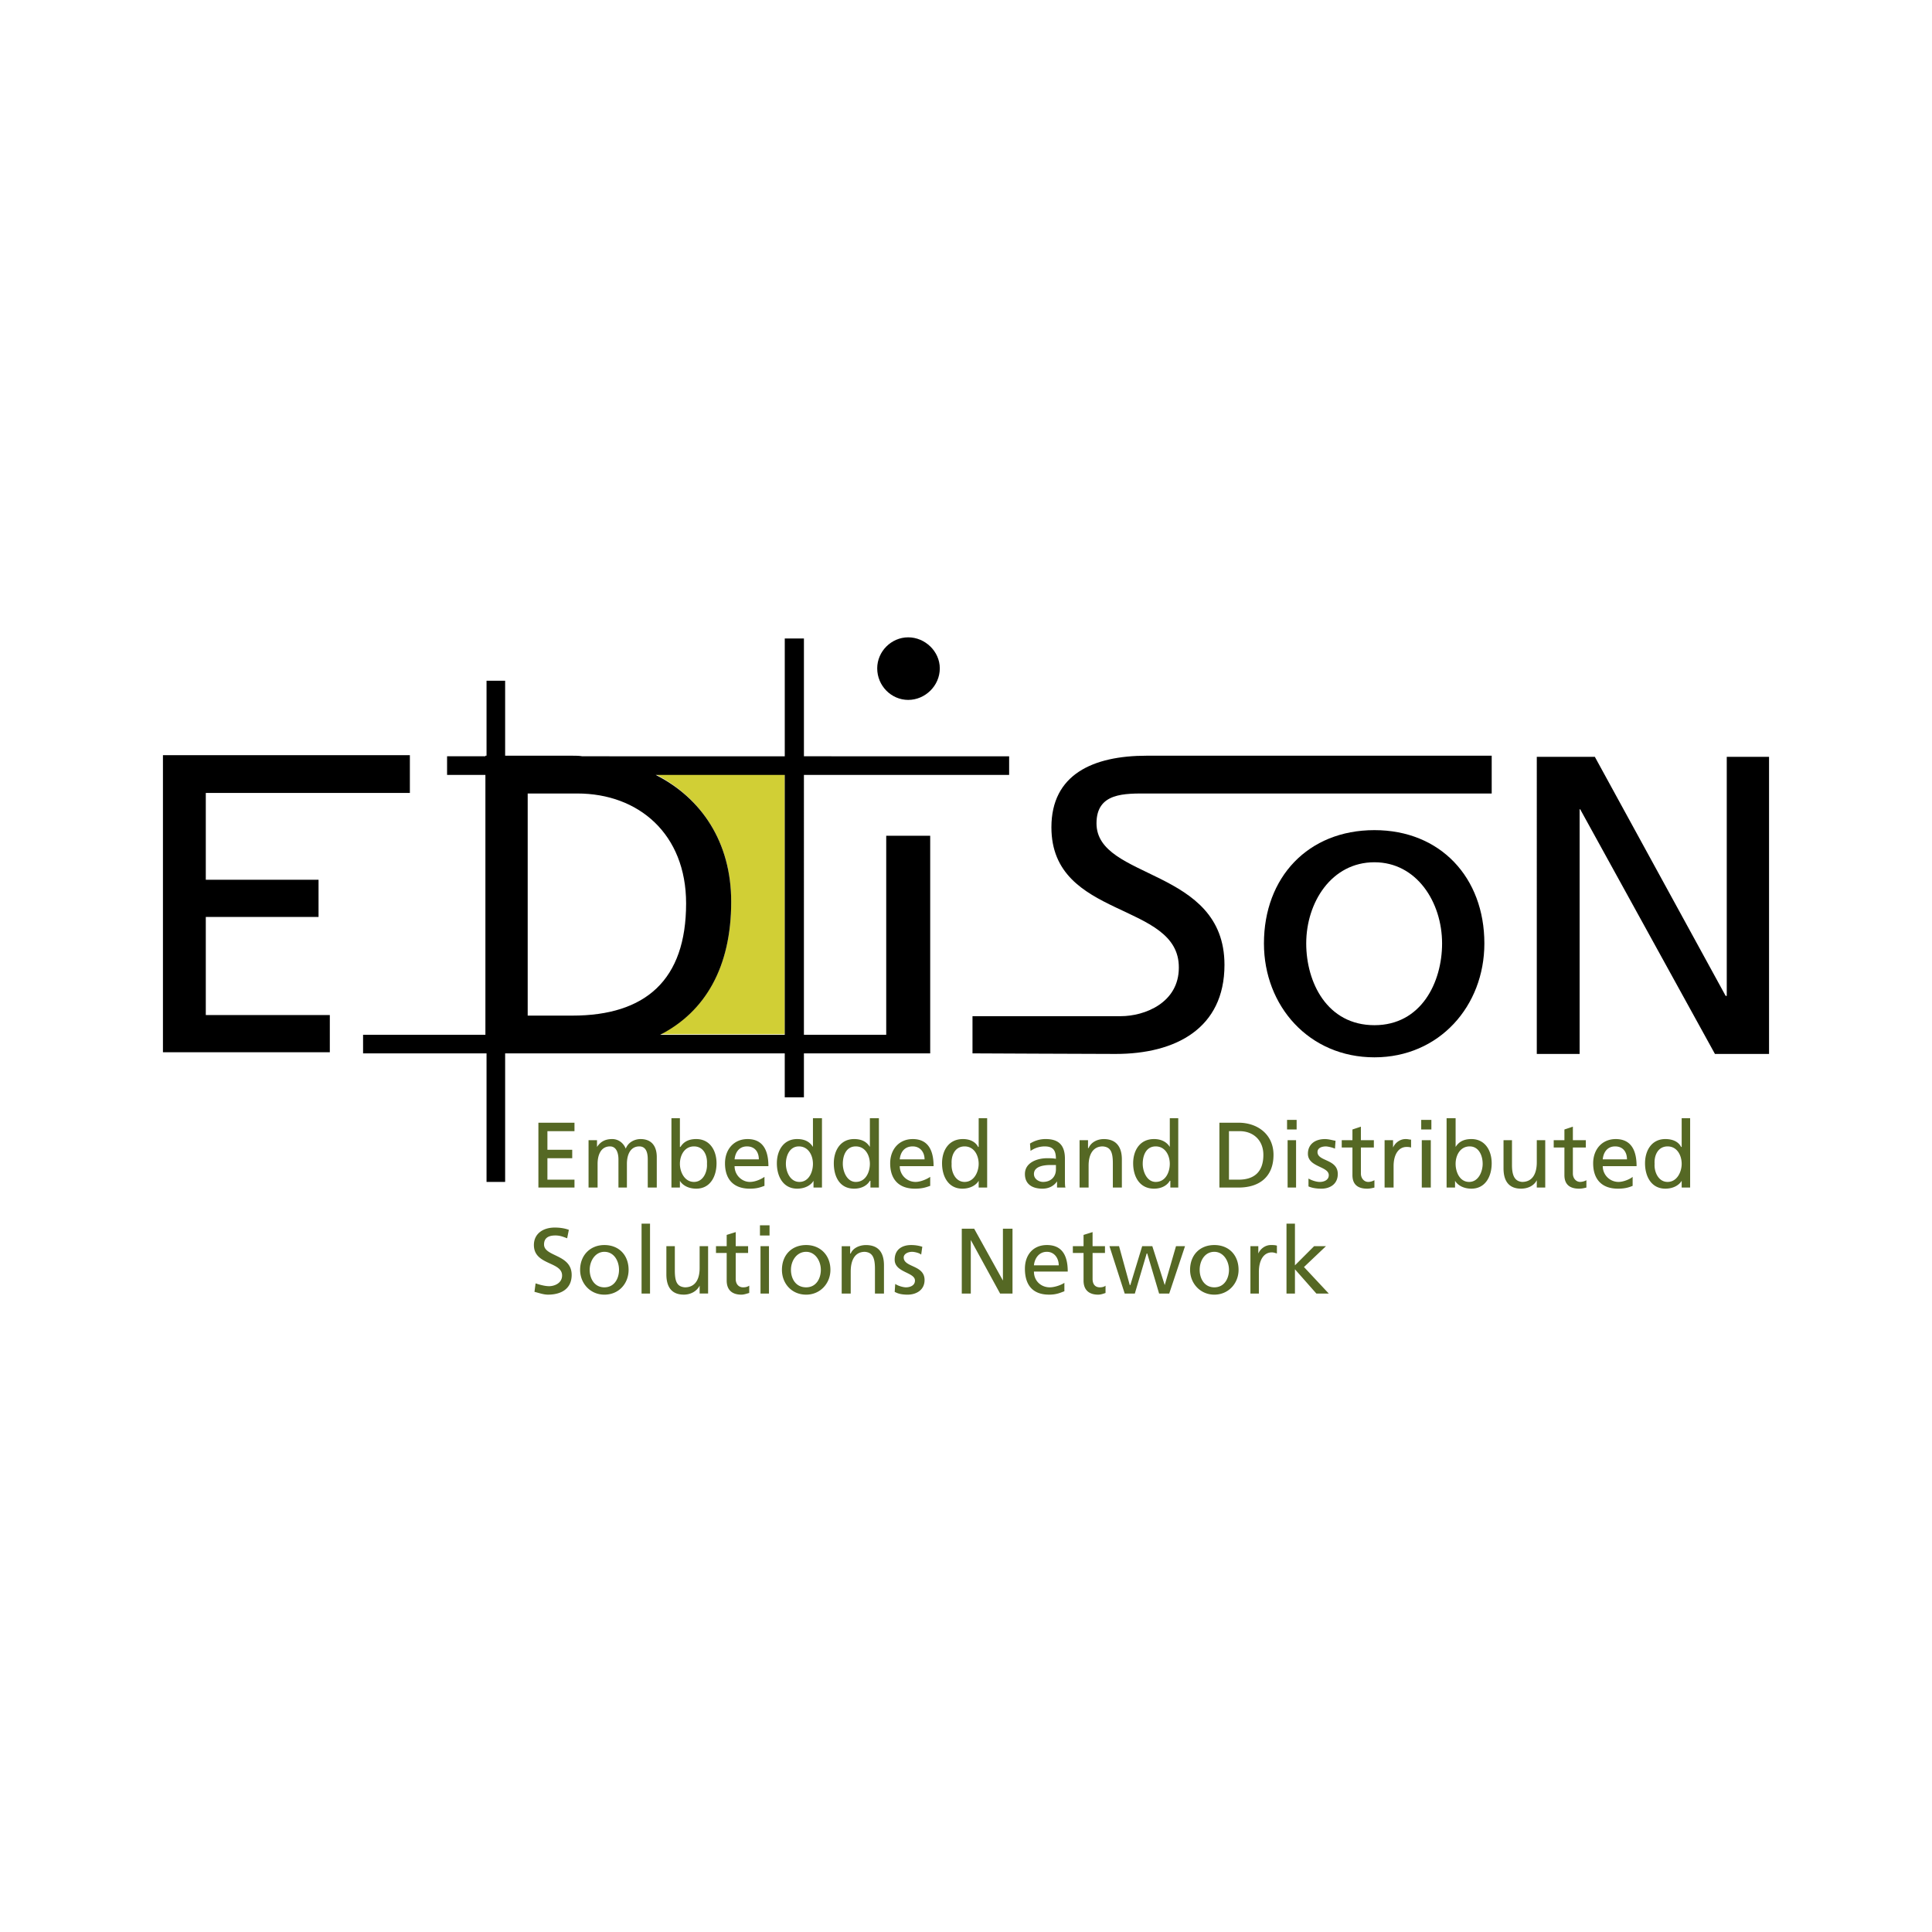 <svg xmlns="http://www.w3.org/2000/svg" width="2500" height="2500" viewBox="0 0 192.756 192.756"><g fill-rule="evenodd" clip-rule="evenodd"><path fill="#fff" d="M0 0h192.756v192.756H0V0z"/><path d="M78.295 103.184h-12.43c4.5-2.25 7.087-6.75 7.087-13.217 0-5.962-2.981-10.349-7.537-12.711h12.88v25.928z" fill="#d1cf35"/><path d="M90.613 63.587c-1.688 0-3.093 1.406-3.093 3.094 0 1.743 1.406 3.149 3.093 3.149s3.15-1.406 3.15-3.149c0-1.687-1.463-3.094-3.15-3.094z"/><path d="M100.682 77.311v-1.856H80.208V63.7h-1.912v11.755H58.104c-.337-.057-.619-.057-.956-.057h-6.75v-7.48h-1.856v7.48h-.113v.057h-3.824v1.856h3.824v25.929H36.224v1.855h12.318v12.824h1.856v-12.824h27.897v4.387h1.912v-4.387h12.599v-21.71h-4.387v19.855h-8.212V77.311h20.475zm-43.591 24.017h-4.443V79.167h4.95c6.13 0 10.855 4.049 10.855 10.967 0 7.649-4.05 11.194-11.362 11.194zm21.204 1.912h-12.43c4.5-2.307 7.087-6.75 7.087-13.274 0-5.962-2.981-10.349-7.537-12.655h12.88v25.929zM16.257 75.342h24.636v3.769H20.532v8.662h11.249v3.712H20.532v9.786h12.374v3.711H16.257v-29.64zM148.826 79.167h-34.254c-2.361 0-5.174-.113-5.174 2.98 0 5.681 12.768 4.387 12.768 14.118 0 6.355-4.893 8.887-10.855 8.887-2.08 0-14.285-.057-14.285-.057v-3.711h14.791c2.42 0 5.795-1.352 5.795-4.838.055-6.637-12.713-4.781-12.713-14.005 0-5.287 4.162-7.144 9.506-7.144h34.422v3.77h-.001zM153.326 75.511h5.793l13.049 23.848h.111V75.511h4.219v29.641H171.1l-13.444-24.41h-.056v24.41h-4.274V75.511z"/><path d="M130.322 94.128c0-4.106 2.531-8.1 6.805-8.1 4.219 0 6.75 3.993 6.75 8.1 0 3.881-2.082 8.155-6.75 8.155-4.725 0-6.805-4.273-6.805-8.155zm-4.218 0c0 6.243 4.5 11.362 11.023 11.362 6.469 0 10.969-5.119 10.969-11.362 0-6.581-4.389-11.305-10.969-11.305-6.637 0-11.023 4.724-11.023 11.305z"/><path fill="#556824" d="M53.716 118.482h3.6v-.787h-2.7v-2.138h2.475v-.844h-2.475v-1.856h2.7v-.843h-3.6v6.468zM58.722 118.482h.9v-2.363c0-.898.337-1.742 1.238-1.742.675 0 .843.73.843 1.293v2.812h.844v-2.363c0-.898.337-1.742 1.237-1.742.731 0 .843.73.843 1.293v2.812h.9v-3.037c0-1.014-.45-1.801-1.631-1.801-.45 0-1.182.225-1.463.957-.281-.676-.843-.957-1.35-.957-.731 0-1.181.281-1.519.787v-.674h-.844v4.725h.002zM66.99 118.482h.844v-.676c.225.395.787.787 1.631.787 1.406 0 2.024-1.236 2.024-2.529 0-1.295-.675-2.42-2.024-2.42-.844 0-1.294.338-1.575.787h-.056v-2.867h-.844v6.918zm3.544-2.363c.056.732-.338 1.801-1.294 1.801s-1.406-1.012-1.406-1.801c0-.844.45-1.742 1.406-1.742s1.35.898 1.294 1.742zM76.271 117.414c-.226.168-.844.506-1.463.506-.787 0-1.519-.676-1.519-1.574h3.375c0-1.52-.506-2.701-2.081-2.701-1.35 0-2.25 1.014-2.25 2.42 0 1.518.787 2.529 2.475 2.529.787 0 1.125-.168 1.463-.281v-.899zm-2.981-1.744c.057-.619.394-1.293 1.237-1.293.788 0 1.182.562 1.182 1.293H73.29zM81.164 118.482h.844v-6.918h-.9v2.867c-.281-.449-.731-.787-1.575-.787-1.35 0-2.025 1.125-2.025 2.42 0 1.293.619 2.529 2.025 2.529.844 0 1.406-.393 1.631-.787v.676zm-2.756-2.363c0-.844.394-1.742 1.294-1.742.956 0 1.406.898 1.406 1.742 0 .789-.393 1.801-1.35 1.801-.956 0-1.35-1.068-1.35-1.801zM86.844 118.482h.844v-6.918h-.9v2.867c-.281-.449-.731-.787-1.575-.787-1.35 0-2.024 1.125-2.024 2.42 0 1.293.562 2.529 2.024 2.529.844 0 1.35-.393 1.575-.787h.056v.676zm-2.756-2.363c0-.844.338-1.742 1.294-1.742s1.406.898 1.406 1.742c0 .789-.394 1.801-1.406 1.801-.9 0-1.294-1.068-1.294-1.801zM92.806 117.414c-.225.168-.899.506-1.462.506a1.573 1.573 0 0 1-1.575-1.574h3.375c0-1.52-.506-2.701-2.081-2.701-1.35 0-2.25 1.014-2.25 2.42 0 1.518.788 2.529 2.475 2.529.788 0 1.182-.168 1.519-.281v-.899h-.001zm-3.037-1.744c.057-.619.394-1.293 1.294-1.293.731 0 1.181.562 1.181 1.293h-2.475zM97.643 118.482h.846v-6.918h-.846v2.867h-.055c-.227-.449-.732-.787-1.519-.787-1.406 0-2.081 1.125-2.081 2.42 0 1.293.619 2.529 2.024 2.529.844 0 1.406-.393 1.63-.787v.676h.001zm-2.699-2.363c-.056-.844.337-1.742 1.293-1.742s1.405.898 1.405 1.742c0 .789-.449 1.801-1.405 1.801s-1.349-1.068-1.293-1.801zM102.818 114.826a2.46 2.46 0 0 1 1.406-.449c.844 0 1.125.393 1.125 1.236-.338-.057-.562-.057-.9-.057-.9 0-2.193.395-2.193 1.576 0 1.012.73 1.461 1.744 1.461.787 0 1.236-.393 1.461-.73v.619h.844c-.057-.113-.057-.395-.057-.9v-1.969c0-1.293-.562-1.969-1.912-1.969a2.88 2.88 0 0 0-1.574.451l.056.731zm2.532 1.856c0 .676-.451 1.238-1.295 1.238-.393 0-.898-.281-.898-.787 0-.844 1.18-.9 1.688-.9h.506v.449h-.001zM107.711 118.482h.9v-2.193c0-1.125.449-1.912 1.406-1.912.787.055 1.012.562 1.012 1.688v2.418h.9v-2.812c0-1.238-.562-2.025-1.801-2.025-.674 0-1.293.338-1.518.9h-.057v-.787h-.844v4.723h.002zM116.766 118.482h.789v-6.918h-.844v2.867c-.281-.449-.787-.787-1.576-.787-1.404 0-2.08 1.125-2.08 2.42 0 1.293.619 2.529 2.08 2.529.844 0 1.352-.393 1.576-.787h.055v.676zm-2.756-2.363c0-.844.338-1.742 1.295-1.742.955 0 1.406.898 1.406 1.742 0 .789-.395 1.801-1.406 1.801-.901 0-1.295-1.068-1.295-1.801zM121.66 118.482h1.912c2.137 0 3.486-1.125 3.486-3.262 0-2.025-1.574-3.207-3.486-3.207h-1.912v6.469zm.955-5.625h1.07c1.35 0 2.361.9 2.361 2.363 0 1.688-.9 2.475-2.475 2.475h-.957v-4.838h.001zM128.465 118.482h.844v-4.725h-.844v4.725zm.9-6.75h-.955v.957h.955v-.957zM130.547 118.369c.393.17.844.225 1.293.225.844 0 1.631-.449 1.631-1.461 0-1.52-2.023-1.238-2.023-2.193 0-.395.393-.562.844-.562.168 0 .674.111.898.225l.057-.787c-.338-.057-.674-.17-1.068-.17-.957 0-1.688.506-1.688 1.463 0 1.35 2.082 1.238 2.082 2.137 0 .506-.508.676-.9.676-.281 0-.732-.113-1.125-.338v.785h-.001zM137.07 113.758h-1.293v-1.35l-.844.281v1.068h-1.068v.73h1.068v2.756c0 .957.562 1.35 1.463 1.35.281 0 .506-.055.73-.111v-.732c-.111.057-.338.17-.619.17-.393 0-.73-.338-.73-.844v-2.588h1.293v-.73zM138.141 118.482h.898v-2.137c0-1.182.508-1.914 1.295-1.914.111 0 .281 0 .449.057v-.787c-.168 0-.281-.057-.562-.057-.506 0-1.012.338-1.236.844v-.73h-.844v4.724zM141.852 118.482h.9v-4.725h-.9v4.725zm.957-6.75h-1.014v.957h1.014v-.957zM144.326 118.482h.844v-.676c.225.395.787.787 1.631.787 1.406 0 2.025-1.236 2.025-2.529 0-1.295-.676-2.42-2.025-2.42-.844 0-1.293.338-1.574.787v-2.867h-.9v6.918h-.001zm3.6-2.363c0 .732-.393 1.801-1.35 1.801-.955 0-1.35-1.012-1.35-1.801 0-.844.449-1.742 1.406-1.742.901 0 1.294.898 1.294 1.742zM154.17 113.758h-.844v2.193c0 1.182-.451 1.969-1.463 1.969-.73-.057-1.012-.619-1.012-1.688v-2.475h-.844v2.812c0 1.293.562 2.023 1.742 2.023.676 0 1.295-.281 1.576-.844v.732h.844v-4.722h.001zM158.219 113.758h-1.293v-1.35l-.844.281v1.068h-1.068v.73h1.068v2.756c0 .957.562 1.35 1.463 1.35.281 0 .506-.055.73-.111v-.732a1.36 1.36 0 0 1-.619.17c-.393 0-.73-.338-.73-.844v-2.588h1.293v-.73zM162.887 117.414c-.168.168-.844.506-1.406.506a1.572 1.572 0 0 1-1.574-1.574h3.375c0-1.52-.506-2.701-2.082-2.701-1.35 0-2.25 1.014-2.25 2.42 0 1.518.789 2.529 2.477 2.529.787 0 1.18-.168 1.461-.281v-.899h-.001zm-2.981-1.744c.057-.619.395-1.293 1.238-1.293.787 0 1.18.562 1.18 1.293h-2.418zM167.781 118.482h.844v-6.918h-.844v2.867h-.057c-.225-.449-.732-.787-1.574-.787-1.352 0-2.025 1.125-2.025 2.42 0 1.293.619 2.529 2.025 2.529.842 0 1.404-.393 1.631-.787v.676zm-2.701-2.363c-.057-.844.338-1.742 1.295-1.742.955 0 1.406.898 1.406 1.742 0 .789-.451 1.801-1.406 1.801-.957 0-1.352-1.068-1.295-1.801zM56.754 122.701c-.45-.17-.957-.227-1.406-.227-1.181 0-2.081.619-2.081 1.744 0 2.025 2.812 1.631 2.812 3.037 0 .787-.787 1.068-1.293 1.068-.45 0-1.012-.168-1.35-.281l-.113.844c.45.113.9.281 1.35.281 1.293 0 2.362-.562 2.362-1.969 0-2.08-2.756-1.799-2.756-3.037 0-.73.562-.898 1.125-.898.45 0 .731.111 1.181.281l.169-.843zM57.878 126.693c0 1.35 1.013 2.475 2.419 2.475 1.462 0 2.418-1.125 2.418-2.475 0-1.461-.956-2.475-2.418-2.475-1.406.001-2.419 1.014-2.419 2.475zm.956 0c0-.9.562-1.799 1.463-1.799.956 0 1.462.898 1.462 1.799 0 .844-.45 1.744-1.462 1.744-1.012.001-1.463-.9-1.463-1.744zM64.009 129.057h.844v-6.975h-.844v6.975zM70.646 124.332h-.844v2.193c0 1.125-.45 1.912-1.462 1.912-.787-.057-1.012-.562-1.012-1.688v-2.418h-.844v2.812c0 1.236.506 2.023 1.744 2.023.675 0 1.293-.336 1.575-.898v.787h.844v-4.723h-.001zM74.639 124.332h-1.237v-1.406l-.9.281v1.125h-1.068v.674h1.068v2.756c0 .957.562 1.406 1.462 1.406.281 0 .562-.111.788-.168v-.73c-.168.111-.337.168-.619.168-.394 0-.731-.281-.731-.844v-2.588h1.237v-.674zM75.876 129.057h.844v-4.725h-.844v4.725zm.901-6.807h-.956v1.014h.956v-1.014zM78.014 126.693c0 1.35.956 2.475 2.419 2.475 1.406 0 2.418-1.125 2.418-2.475 0-1.461-1.012-2.475-2.418-2.475-1.463.001-2.419 1.014-2.419 2.475zm.9 0c0-.9.562-1.799 1.519-1.799.899 0 1.462.898 1.462 1.799 0 .844-.45 1.744-1.462 1.744-1.069.001-1.519-.9-1.519-1.744zM83.976 129.057h.9v-2.193c0-1.182.45-1.969 1.406-1.969.788.057 1.012.617 1.012 1.688v2.475h.9v-2.812c0-1.293-.562-2.025-1.8-2.025-.619 0-1.293.281-1.518.844h-.056v-.73h-.844v4.722zM89.263 128.887c.394.227.844.281 1.293.281.844 0 1.688-.449 1.688-1.461 0-1.52-2.081-1.238-2.081-2.25 0-.338.394-.562.843-.562.226 0 .731.111.9.281l.112-.787a3.613 3.613 0 0 0-1.125-.17c-.9 0-1.631.451-1.631 1.463 0 1.293 2.024 1.236 2.024 2.08 0 .508-.506.676-.9.676-.225 0-.731-.113-1.068-.338l-.055.787zM95.957 129.057h.899v-5.344l2.925 5.344h1.237v-6.469h-.956v5.174l-2.869-5.174h-1.236v6.469zM106.193 127.988c-.227.168-.9.449-1.463.449-.844 0-1.574-.619-1.574-1.574h3.373c0-1.52-.506-2.645-2.08-2.645-1.35 0-2.193.957-2.193 2.363 0 1.574.73 2.586 2.418 2.586.787 0 1.182-.225 1.52-.336v-.843h-.001zm-3.037-1.744c.055-.619.449-1.35 1.293-1.35.73 0 1.182.617 1.182 1.35h-2.475zM110.242 124.332h-1.236v-1.406l-.9.281v1.125h-1.068v.674h1.068v2.756c0 .957.562 1.406 1.463 1.406.279 0 .561-.111.73-.168v-.73c-.113.111-.338.168-.562.168-.449 0-.73-.281-.73-.844v-2.588h1.236v-.674h-.001zM118.229 124.332h-.899l-1.125 3.881-1.238-3.881h-1.012l-1.182 3.881h-.056l-1.069-3.881h-.957l1.52 4.725h1.012l1.181-3.995h.057l1.182 3.995h1.011l1.575-4.725zM118.734 126.693c0 1.35 1.014 2.475 2.42 2.475s2.418-1.125 2.418-2.475c0-1.461-.957-2.475-2.418-2.475-1.463.001-2.42 1.014-2.42 2.475zm.957 0c0-.9.506-1.799 1.463-1.799.9 0 1.461.898 1.461 1.799 0 .844-.449 1.744-1.461 1.744-1.013.001-1.463-.9-1.463-1.744zM124.754 129.057h.844v-2.139c0-1.236.506-1.967 1.293-1.967.168 0 .338.055.506.111v-.787c-.225-.057-.338-.057-.619-.057-.506 0-1.012.338-1.236.844v-.73h-.787v4.725h-.001zM128.354 129.057h.843v-2.42l2.137 2.42h1.238l-2.474-2.645 2.193-2.08h-1.182l-1.912 1.912v-4.162h-.843v6.975z"/></g></svg>